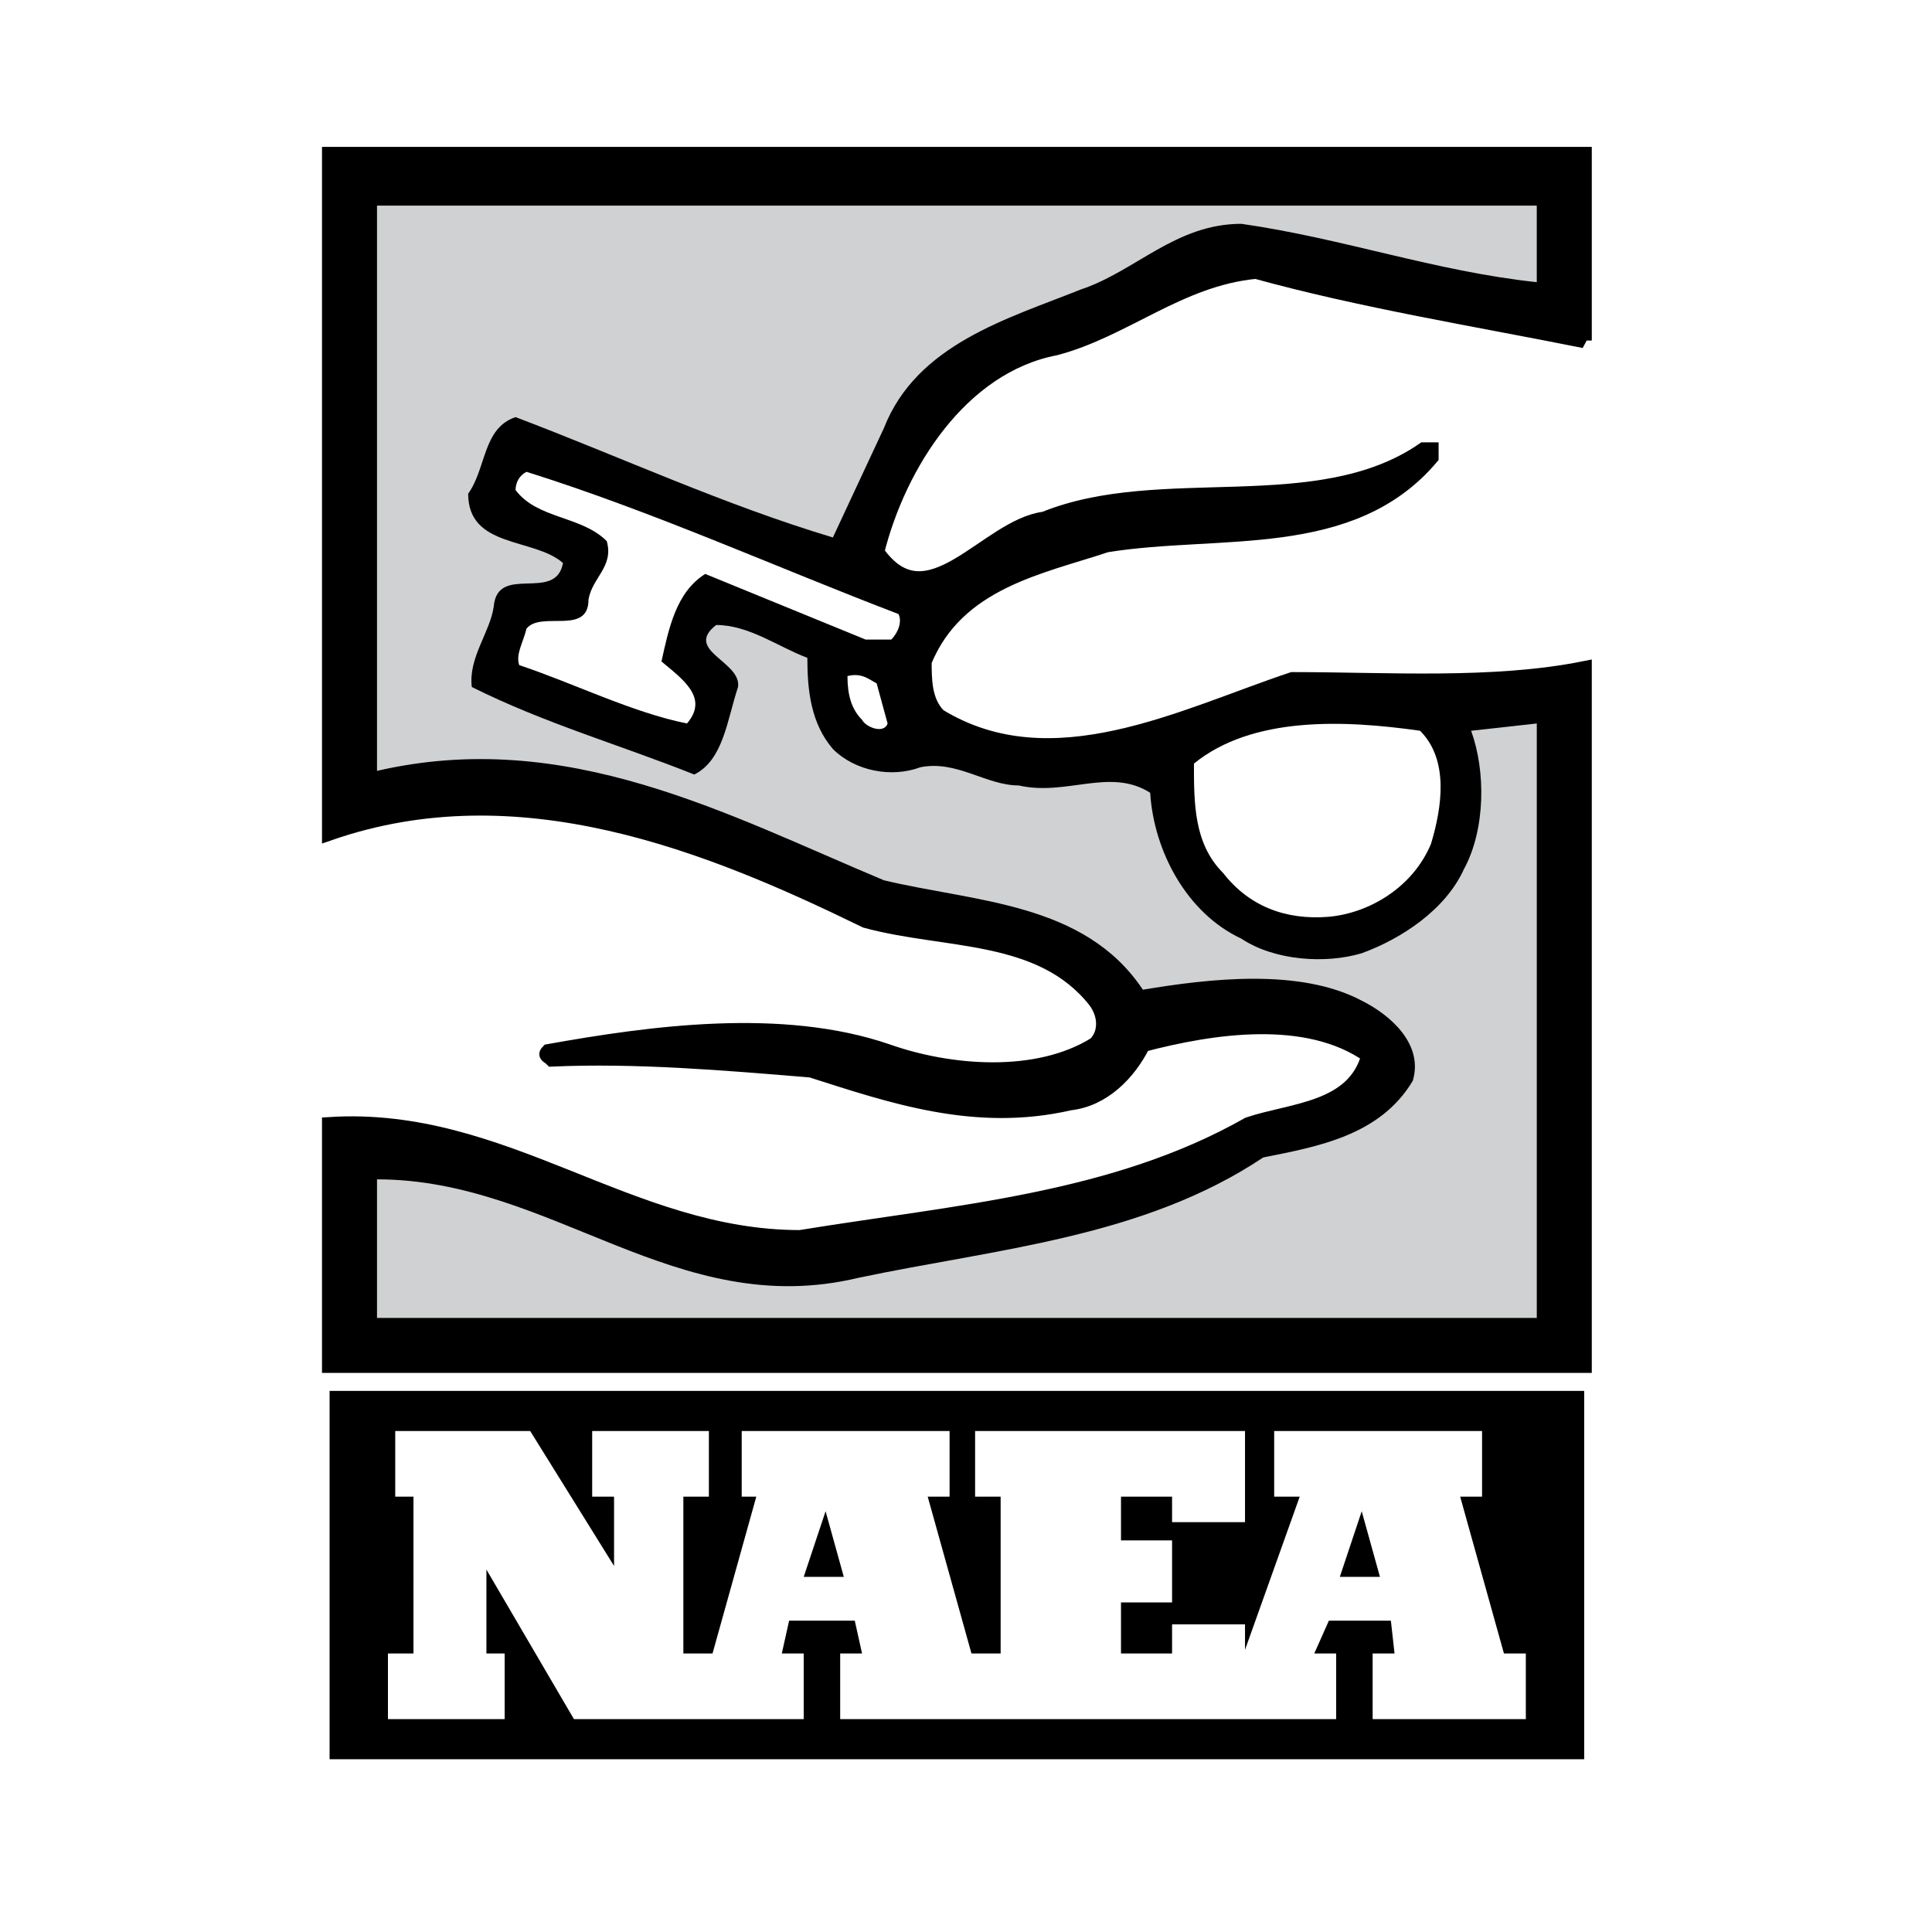 <svg xmlns="http://www.w3.org/2000/svg" width="2500" height="2500" viewBox="0 0 192.756 192.756"><g fill-rule="evenodd" clip-rule="evenodd"><path fill="#fff" d="M0 0h192.756v192.756H0V0z"/><path fill="#fff" d="M27.061 184.252V8.504h138.634v175.748H27.061z"/><path d="M32.883 175.52v-36.75h125.172v36.75H32.883z"/><path d="M158.055 33.975c-10.918-2.184-22.197-4.003-32.75-6.914-7.641.728-13.098 5.822-20.012 7.641-9.46 1.819-15.646 11.644-17.83 20.376 5.094 7.277 10.916-2.547 16.738-3.275 11.645-4.73 27.291.364 37.842-6.914h.729v.728c-8.006 9.46-21.105 6.914-32.385 8.732-6.549 2.184-14.918 3.639-18.193 11.644 0 1.819 0 4.002 1.456 5.458 11.281 6.914 24.378 0 35.294-3.639 9.461 0 20.014.728 29.111-1.091v69.498H32.883v-24.014c17.465-1.092 29.837 11.279 46.938 11.279 15.646-2.547 31.293-3.639 44.756-11.279 4.365-1.457 10.553-1.457 12.008-6.914-6.186-4.367-15.646-2.91-22.561-1.092-1.455 2.91-4.002 5.459-7.277 5.822-9.461 2.184-17.83-.729-25.834-3.275-8.732-.727-17.466-1.455-25.834-1.092-.364-.363-.728-.363-.364-.727 10.188-1.82 23.287-3.639 33.84 0 6.186 2.182 14.917 2.91 20.74-.729 1.092-1.092 1.092-2.91 0-4.365-5.457-6.915-14.918-5.823-22.923-8.006-15.646-7.641-34.567-15.282-53.488-8.732v-67.68h125.171v18.56z" stroke="#000" stroke-width="1.516" stroke-miterlimit="2.613"/><path d="M153.324 28.153c-10.189-1.091-19.285-4.366-29.475-5.822-6.549 0-10.553 4.73-16.01 6.549-7.277 2.911-16.374 5.458-19.649 13.827l-5.094 10.916C72.18 50.349 61.992 45.618 51.44 41.616c-3.275 1.091-2.911 5.094-4.73 7.641 0 5.458 6.549 4.366 9.46 6.913-.728 4.003-6.549 0-6.913 4.367-.364 2.547-2.547 5.094-2.184 8.005 7.277 3.639 14.919 5.822 22.196 8.733 2.911-1.455 3.274-5.458 4.366-8.733.364-2.547-5.458-3.638-2.183-6.186 3.275 0 6.186 2.183 9.097 3.275 0 3.275.364 6.55 2.547 9.097 2.183 2.183 5.822 2.911 8.733 1.819 3.639-.728 6.549 1.819 9.825 1.819 4.73 1.092 9.096-1.819 13.1.728.363 5.822 3.639 12.008 9.096 14.555 3.275 2.184 8.369 2.546 12.008 1.456 4.002-1.456 8.369-4.366 10.188-8.369 2.184-4.002 2.184-9.824.729-13.827l6.551-.728v59.311H37.614v-13.828c17.465 0 29.837 14.191 48.03 9.824 13.827-2.91 28.381-4.002 40.389-12.008 5.459-1.092 11.645-2.182 14.918-7.641 1.092-3.639-2.184-6.549-5.094-8.004-6.186-3.275-15.283-2.184-21.832-1.092-5.822-8.734-16.738-8.734-25.834-10.917-15.646-6.549-31.656-15.283-50.577-10.916V20.512h115.71v7.641z" fill="#d0d1d3"/><path d="M89.646 61.265c.364.728 0 1.82-.728 2.547h-2.547l-16.01-6.55c-2.911 1.819-3.639 5.458-4.367 8.733 2.183 1.819 4.73 3.639 2.547 6.186-5.458-1.092-11.28-4.003-16.738-5.822-.364-1.092.364-2.183.728-3.639 1.456-1.819 6.186.728 6.186-2.911.364-2.183 2.547-3.275 1.819-5.822-2.547-2.547-6.914-2.183-9.097-5.094 0-.728.364-1.455 1.091-1.819 12.738 4.003 24.745 9.461 37.116 14.191zM88.555 72.181c-.364 1.092-2.184.363-2.547-.364-1.092-1.092-1.456-2.547-1.456-4.366 1.456-.364 2.183.364 2.911.728l1.092 4.002zM141.68 72.909c2.91 2.911 2.184 7.641 1.092 11.28-1.82 4.367-6.186 6.914-10.189 7.277-4.365.364-8.004-1.091-10.551-4.367-2.912-2.911-2.912-6.913-2.912-10.916 5.821-4.73 14.919-4.366 22.56-3.274zM38.705 171.518v-6.551h2.547V149.32h-1.819v-6.549h13.463l8.369 13.463v-6.914h-2.183v-6.549h11.644v6.549h-2.547v15.646h2.911l4.366-15.646H74v-6.549h20.74v6.549h-2.183l4.366 15.646h2.911V149.32h-2.547v-6.549h26.928v9.096h-7.277v-2.547h-5.096v4.367h5.096v6.186h-5.096v5.094h5.096v-2.91h7.277v2.547l5.457-15.283h-2.547v-6.549h20.74v6.549h-2.184l4.367 15.646h2.184v6.551h-15.283v-6.551h2.184l-.365-3.273h-6.186l-1.455 3.273h2.184v6.551H83.825v-6.551h2.183l-.728-3.273h-6.55l-.728 3.273h2.184v6.551H57.262l-8.732-14.92v8.369h1.819v6.551H38.705zm98.973-14.192h-4.004l2.184-6.549 1.82 6.549zm-53.49 0h-4.002l2.183-6.549 1.819 6.549z" fill="#fff"/></g></svg>